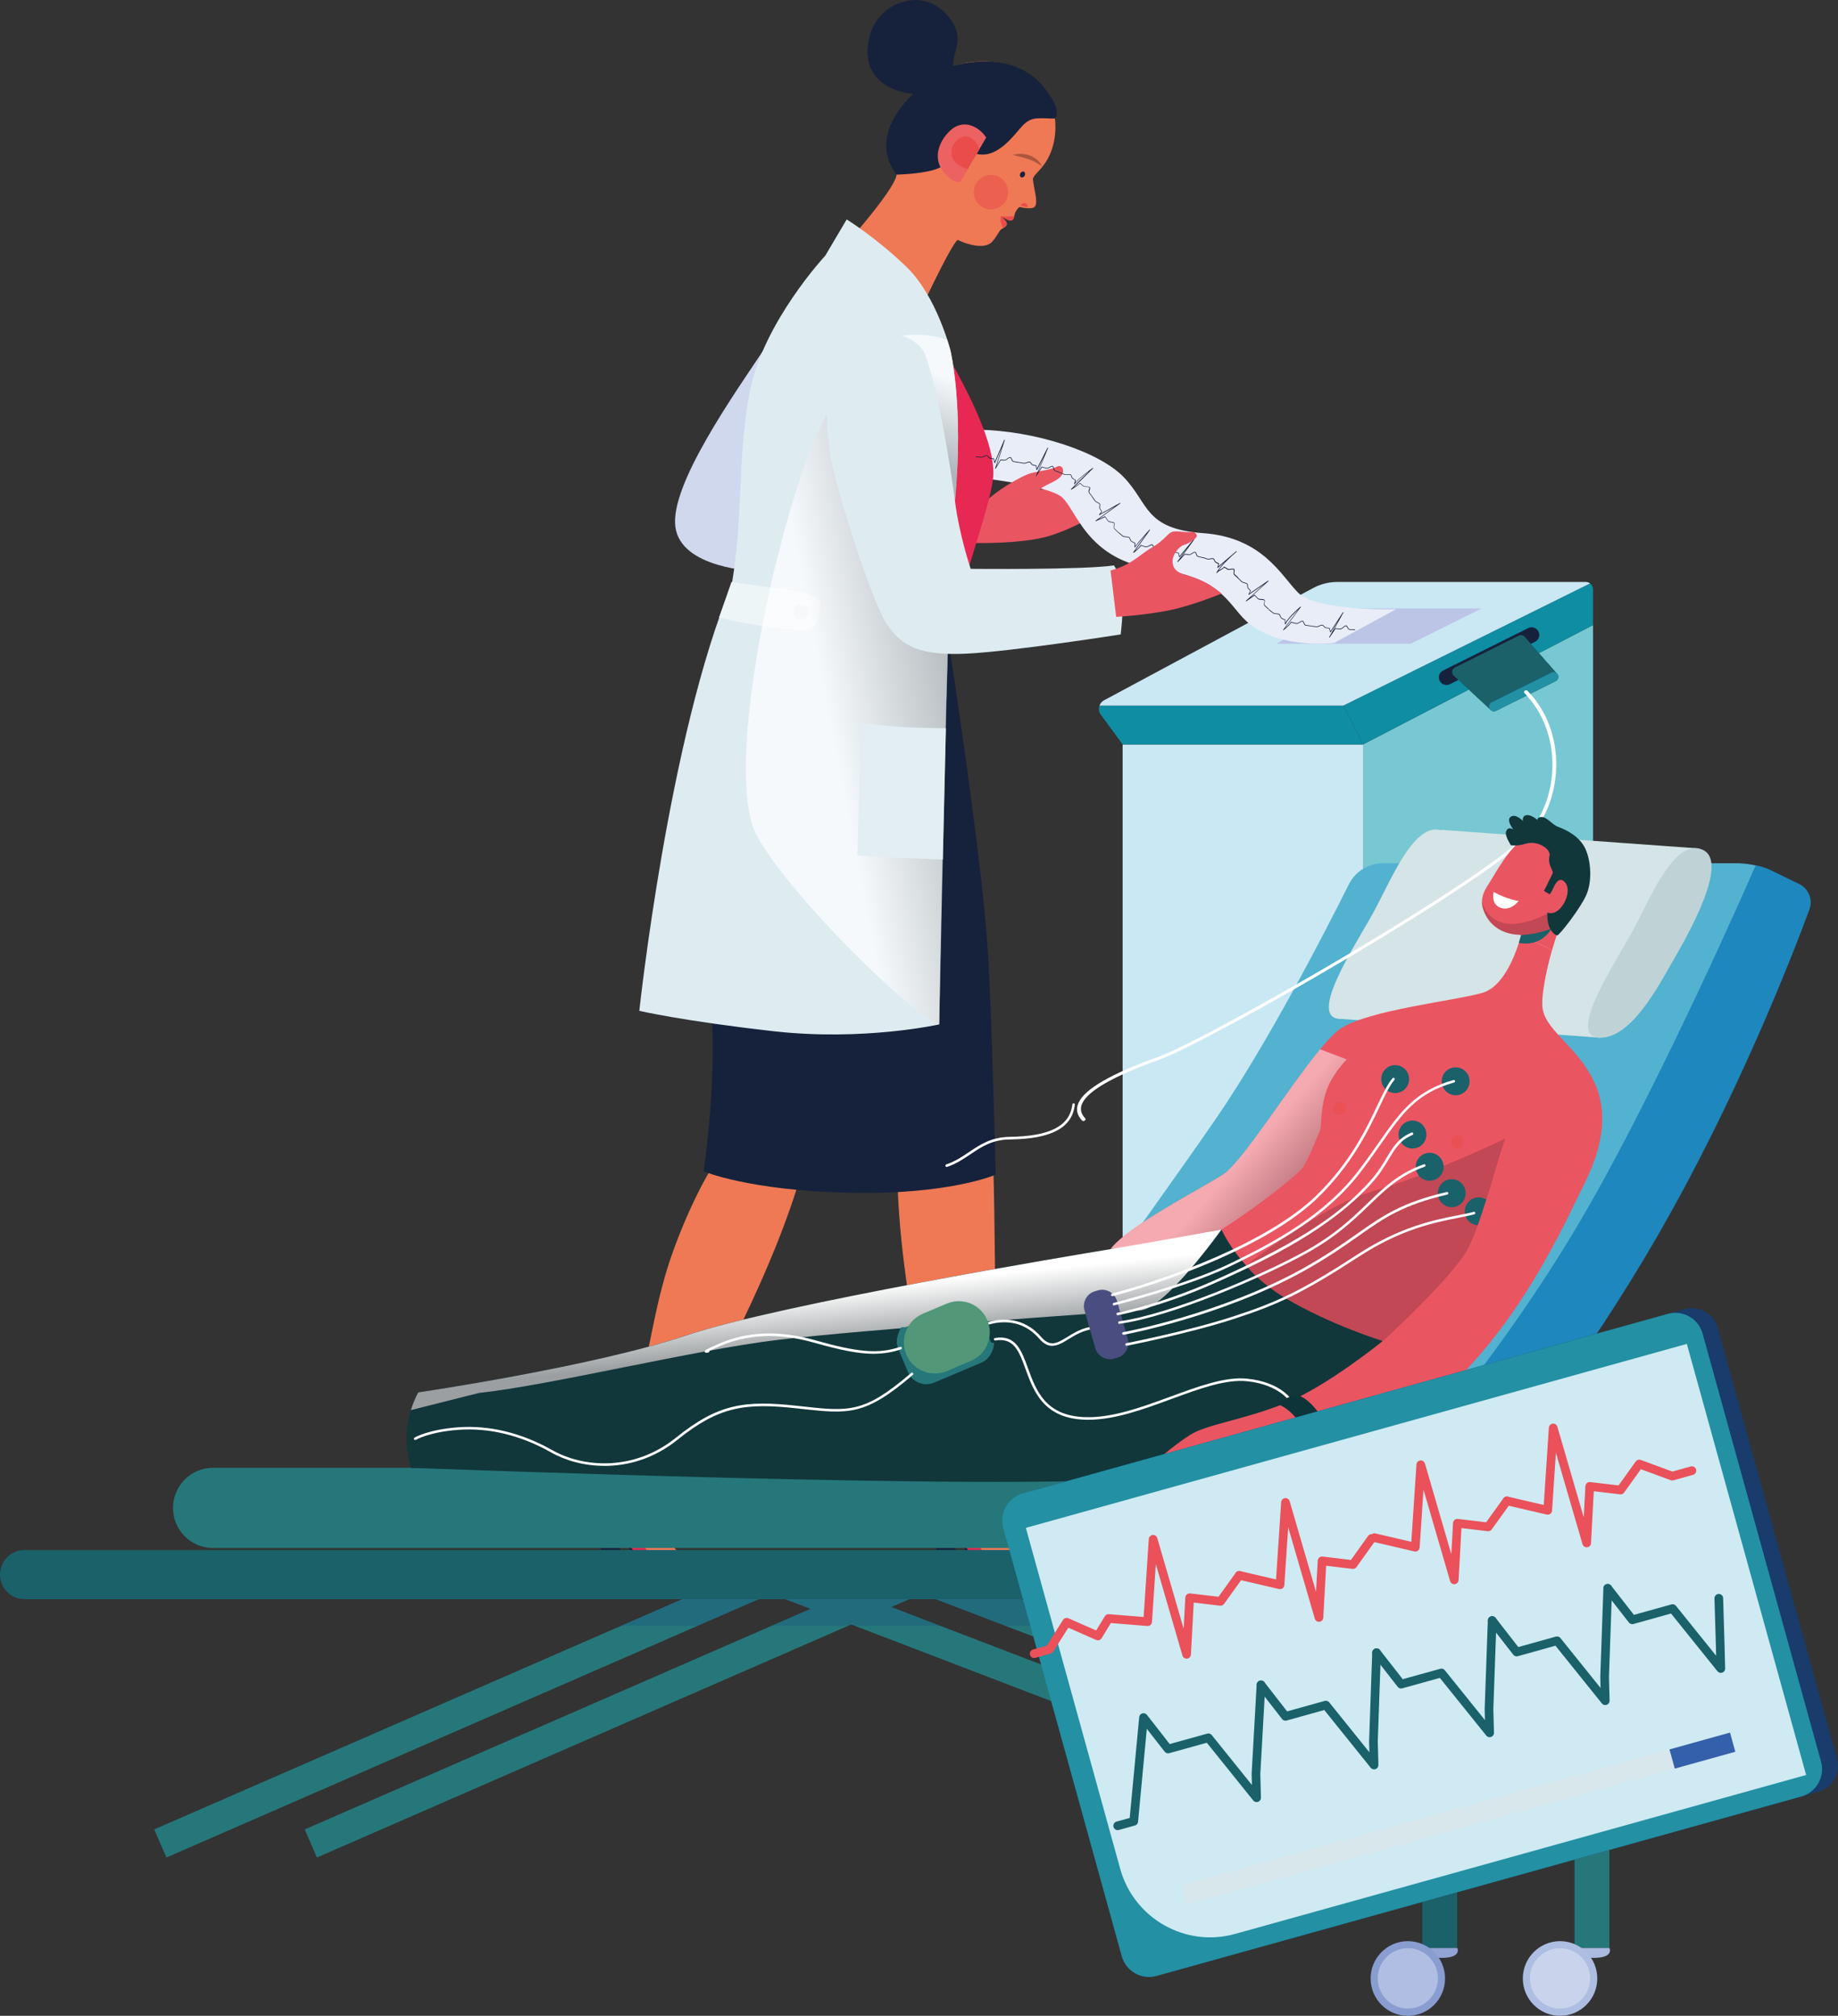 <?xml version="1.0" encoding="UTF-8"?> <svg xmlns="http://www.w3.org/2000/svg" width="424" height="465" viewBox="0 0 424 465" fill="none"><rect x="0" y="0" width="424" height="465" fill="#333333" stroke="none"/><g clip-path="url(#clip0_9856_687)"><path d="M314.431 366.962H367.484V144.19L314.431 171.723V366.962Z" fill="#77C8D2"></path><path d="M314.431 171.723H258.976V366.962H314.431V171.723Z" fill="#CAE8F3"></path><path d="M366.807 134.581L309.879 162.767L314.43 171.723L367.484 144.19V135.912C367.484 135.367 367.218 134.874 366.807 134.568V134.581Z" fill="#0E8DA3"></path><path d="M314.43 171.723L309.879 162.767H253.628C253.389 163.433 253.455 164.205 253.92 164.83L258.976 171.723H314.43Z" fill="#0E8DA3"></path><path d="M309.879 162.767L366.807 134.581C366.528 134.368 366.183 134.249 365.812 134.249H308.446C306.535 134.249 304.664 134.728 302.979 135.619L254.663 161.556C254.159 161.822 253.814 162.262 253.641 162.767H309.892H309.879Z" fill="#CAE8F3"></path><path d="M341.833 140.344L325.431 148.501H294.459L308.445 140.344H341.833Z" fill="#BDC5E6"></path><path d="M333.685 158.016C333.035 158.016 332.411 157.657 332.106 157.032C331.668 156.153 332.026 155.102 332.902 154.663L352.542 144.882C353.417 144.442 354.466 144.802 354.904 145.68C355.341 146.558 354.983 147.61 354.107 148.049L334.468 157.83C334.216 157.95 333.95 158.016 333.685 158.016Z" fill="#16223B"></path><path d="M336.153 156.193C335.715 156.193 335.304 155.954 335.105 155.541C334.813 154.956 335.052 154.25 335.636 153.971L350.352 146.638C350.936 146.345 351.639 146.585 351.918 147.171C352.21 147.756 351.971 148.461 351.387 148.741L336.671 156.073C336.498 156.153 336.326 156.193 336.153 156.193Z" fill="#1A616A"></path><path d="M336.551 156.566C336.127 156.566 335.702 156.326 335.503 155.914C335.211 155.328 335.45 154.636 336.034 154.343L350.697 147.037C351.281 146.745 351.971 146.984 352.263 147.57C352.555 148.155 352.316 148.847 351.732 149.14L337.069 156.446C336.896 156.526 336.724 156.566 336.551 156.566Z" fill="#1A616A"></path><path d="M336.963 156.938C336.538 156.938 336.127 156.699 335.915 156.286C335.623 155.714 335.862 155.009 336.445 154.716L351.069 147.437C351.639 147.144 352.343 147.383 352.635 147.969C352.927 148.541 352.688 149.247 352.104 149.539L337.48 156.819C337.308 156.899 337.135 156.938 336.963 156.938Z" fill="#1A616A"></path><path d="M337.361 157.324C336.936 157.324 336.525 157.085 336.312 156.672C336.02 156.1 336.259 155.395 336.83 155.115L351.414 147.849C351.984 147.57 352.687 147.796 352.966 148.368C353.258 148.94 353.019 149.646 352.449 149.925L337.865 157.191C337.692 157.271 337.52 157.311 337.347 157.311L337.361 157.324Z" fill="#1A616A"></path><path d="M337.772 157.697C337.348 157.697 336.936 157.457 336.737 157.045C336.459 156.473 336.684 155.767 337.255 155.488L351.785 148.248C352.356 147.969 353.059 148.195 353.338 148.767C353.617 149.34 353.391 150.045 352.82 150.324L338.29 157.564C338.131 157.644 337.945 157.684 337.772 157.684V157.697Z" fill="#1A616A"></path><path d="M338.17 158.07C337.746 158.07 337.334 157.83 337.135 157.431C336.857 156.859 337.082 156.167 337.653 155.874L352.143 148.661C352.714 148.382 353.404 148.608 353.696 149.18C353.975 149.752 353.749 150.444 353.179 150.737L338.688 157.95C338.529 158.03 338.343 158.07 338.17 158.07Z" fill="#1A616A"></path><path d="M338.569 158.456C338.144 158.456 337.733 158.216 337.534 157.817C337.255 157.245 337.481 156.553 338.051 156.273L352.489 149.074C353.059 148.794 353.749 149.02 354.028 149.593C354.307 150.165 354.081 150.857 353.511 151.136L339.073 158.336C338.914 158.416 338.728 158.456 338.555 158.456H338.569Z" fill="#1A616A"></path><path d="M338.98 158.828C338.555 158.828 338.157 158.589 337.945 158.189C337.666 157.617 337.892 156.925 338.462 156.646L352.86 149.473C353.431 149.193 354.121 149.42 354.399 149.992C354.678 150.564 354.453 151.256 353.882 151.536L339.484 158.708C339.325 158.788 339.152 158.828 338.98 158.828Z" fill="#1A616A"></path><path d="M339.378 159.201C338.954 159.201 338.555 158.961 338.356 158.562C338.078 157.99 338.303 157.311 338.874 157.018L353.232 149.872C353.803 149.593 354.479 149.819 354.771 150.391C355.05 150.963 354.824 151.642 354.254 151.935L339.896 159.081C339.737 159.161 339.564 159.201 339.391 159.201H339.378Z" fill="#1A616A"></path><path d="M339.776 159.573C339.351 159.573 338.953 159.334 338.754 158.935C338.476 158.362 338.701 157.684 339.272 157.404L353.577 150.271C354.147 149.992 354.824 150.218 355.103 150.79C355.382 151.363 355.156 152.041 354.585 152.321L340.28 159.454C340.121 159.534 339.949 159.573 339.776 159.573Z" fill="#1A616A"></path><path d="M340.187 159.959C339.763 159.959 339.365 159.733 339.165 159.321C338.887 158.762 339.112 158.07 339.683 157.79L353.948 150.684C354.506 150.404 355.196 150.631 355.474 151.203C355.753 151.762 355.527 152.454 354.957 152.733L340.692 159.84C340.532 159.919 340.36 159.959 340.187 159.959Z" fill="#1A616A"></path><path d="M340.586 160.332C340.174 160.332 339.763 160.106 339.564 159.706C339.285 159.148 339.511 158.456 340.081 158.176L354.307 151.096C354.864 150.817 355.554 151.043 355.833 151.615C356.111 152.174 355.886 152.866 355.315 153.146L341.09 160.225C340.931 160.305 340.758 160.345 340.586 160.345V160.332Z" fill="#1A616A"></path><path d="M340.997 160.705C340.586 160.705 340.188 160.478 339.989 160.079C339.71 159.52 339.935 158.841 340.493 158.562L354.665 151.496C355.222 151.216 355.899 151.442 356.178 152.001C356.457 152.56 356.231 153.239 355.674 153.518L341.501 160.585C341.342 160.665 341.17 160.705 340.997 160.705Z" fill="#1A616A"></path><path d="M341.395 161.091C340.984 161.091 340.586 160.864 340.387 160.465C340.108 159.906 340.333 159.227 340.891 158.948L355.023 151.908C355.581 151.629 356.257 151.855 356.536 152.414C356.815 152.973 356.589 153.651 356.032 153.931L341.899 160.971C341.74 161.051 341.568 161.091 341.395 161.091Z" fill="#1A616A"></path><path d="M341.793 161.463C341.382 161.463 340.984 161.237 340.784 160.838C340.506 160.279 340.731 159.6 341.289 159.334L355.368 152.321C355.925 152.041 356.602 152.267 356.868 152.826C357.146 153.385 356.921 154.064 356.363 154.33L342.284 161.343C342.125 161.423 341.952 161.463 341.78 161.463H341.793Z" fill="#1A616A"></path><path d="M342.205 161.836C341.793 161.836 341.395 161.61 341.196 161.21C340.917 160.651 341.143 159.986 341.7 159.707L355.74 152.707C356.297 152.427 356.961 152.653 357.239 153.212C357.518 153.771 357.292 154.437 356.735 154.716L342.696 161.716C342.536 161.796 342.364 161.836 342.205 161.836Z" fill="#1A616A"></path><path d="M342.602 162.208C342.191 162.208 341.793 161.982 341.607 161.583C341.329 161.024 341.554 160.359 342.111 160.079L356.111 153.106C356.669 152.826 357.332 153.053 357.611 153.612C357.889 154.17 357.664 154.836 357.106 155.115L343.107 162.089C342.947 162.168 342.775 162.208 342.616 162.208H342.602Z" fill="#1A616A"></path><path d="M343.014 162.594C342.603 162.594 342.218 162.368 342.019 161.969C341.74 161.423 341.966 160.744 342.523 160.478L356.47 153.532C357.014 153.252 357.691 153.478 357.956 154.037C358.235 154.583 358.009 155.262 357.452 155.528L343.505 162.475C343.346 162.554 343.173 162.594 343.014 162.594Z" fill="#1A616A"></path><path d="M343.412 162.967C343.001 162.967 342.616 162.741 342.417 162.355C342.138 161.809 342.364 161.144 342.921 160.864L356.828 153.931C357.372 153.665 358.035 153.878 358.314 154.437C358.593 154.982 358.367 155.648 357.81 155.927L343.903 162.86C343.744 162.94 343.571 162.98 343.412 162.98V162.967Z" fill="#1A616A"></path><path d="M343.81 163.339C343.399 163.339 343.014 163.113 342.815 162.727C342.549 162.182 342.762 161.516 343.319 161.237L357.186 154.33C357.73 154.064 358.394 154.277 358.672 154.836C358.938 155.381 358.725 156.047 358.168 156.326L344.301 163.233C344.142 163.313 343.969 163.353 343.81 163.353V163.339Z" fill="#1A616A"></path><path d="M344.221 163.725C343.81 163.725 343.425 163.499 343.239 163.113C342.974 162.568 343.186 161.902 343.73 161.636L357.544 154.756C358.088 154.49 358.752 154.703 359.017 155.248C359.283 155.794 359.07 156.459 358.526 156.726L344.712 163.606C344.553 163.685 344.394 163.725 344.221 163.725Z" fill="#1A616A"></path><path d="M344.62 164.098C344.222 164.098 343.824 163.872 343.638 163.486C343.372 162.94 343.585 162.275 344.129 162.009L357.903 155.155C358.447 154.889 359.111 155.102 359.376 155.648C359.641 156.193 359.429 156.859 358.885 157.125L345.111 163.978C344.952 164.058 344.792 164.098 344.62 164.098Z" fill="#1A616A"></path><path d="M356.349 315.928L350.845 317.959L367.556 363.508L373.06 361.477L356.349 315.928Z" fill="#1A616A"></path><path d="M401.255 199.137H319.022C315.691 199.137 312.639 201.027 311.153 204.008C305.818 214.681 292.522 240.578 280.393 258.211C264.788 280.9 222.656 338.802 222.656 338.802H322.91C322.91 338.802 352.94 325.894 377.914 275.431C400.857 229.04 404.692 203.489 405.157 199.656C404.055 199.43 402.357 199.151 401.242 199.151L401.255 199.137Z" fill="#52B2D0"></path><path d="M332.517 191.432L332.464 191.525C332.279 191.472 332.08 191.419 331.867 191.392C325.803 190.501 320.867 203.09 316.806 210.502C312.759 217.928 301.652 234.509 308.99 235.042C309.109 235.042 309.229 235.042 309.362 235.042L369.182 239.38L392.06 195.731L332.531 191.432H332.517Z" fill="#D5E4E6"></path><path d="M391.648 195.704C400.446 197.008 388.543 217.116 385.571 222.266C382.598 227.416 376.096 239.886 368.771 239.353C361.446 238.821 372.54 222.24 376.587 214.814C380.634 207.388 385.584 194.812 391.648 195.704Z" fill="#BFD3D7"></path><path d="M415.056 203.928L408.116 200.548C407.187 200.175 406.284 199.829 405.011 199.616C402.821 204.634 383.858 247.777 366.793 277.76C346.941 312.653 322.91 338.789 322.91 338.789L329.518 344.605C333.021 347.692 338.356 347.306 341.368 343.74C349.741 333.825 366.262 312.959 382.2 285.385C400.565 253.633 413.278 220.975 417.405 209.797C418.254 207.521 417.232 204.98 415.043 203.915L415.056 203.928Z" fill="#1E87BD"></path><path d="M227.539 115.565C233.006 113.901 236.908 113.116 241.977 112.73C247.046 112.344 255.432 117.228 255.432 117.228C255.432 117.228 248.214 121.819 241.871 123.682C235.528 125.545 224.606 125.253 224.606 125.253L227.526 115.565H227.539Z" fill="#EA5562"></path><path d="M225.695 99.129C238.368 99.329 253.389 104.013 259.241 110.082C265.093 116.15 263.925 122.019 277.58 122.99C291.235 123.962 295.614 132.865 299.422 136.684C303.841 141.116 322.048 140.53 322.048 140.53L307.809 148.288C307.809 148.288 296.171 149.859 288.501 144.11C283.379 140.277 282.941 133.251 266.752 131.294C250.563 129.338 248.32 117.308 244.804 114.567C241.287 111.825 224.713 110.068 224.713 110.068L225.682 99.116L225.695 99.129Z" fill="#E9EDF8"></path><path d="M160.646 362.37C159.385 362.916 156.904 363.861 155.391 363.581C153.307 363.182 150.454 362.277 147.203 356.608C144.098 351.205 142.333 348.783 138.087 347.479C141.245 339.92 144.974 329.86 146.712 323.485C150.229 310.577 150.999 300.01 155.683 287.501C160.646 274.22 165.237 267.739 165.237 267.739L185.328 269.11C178.029 294.967 163.658 318.854 160.367 327.012C157.448 334.251 151.781 345.989 153.347 352.629C154.25 356.462 158.921 361.026 160.659 362.384L160.646 362.37Z" fill="#EF7954"></path><path d="M227.539 115.565C229.689 113.409 234.413 110.481 237.054 109.403C238.619 108.764 242.269 108.472 243.835 107.647C245.069 106.994 245.984 108.818 244.418 110.188C242.853 111.559 239.734 112.145 239.057 114.008C238.381 115.871 239.256 118.599 234.864 118.998C230.472 119.384 227.552 115.578 227.552 115.578L227.539 115.565Z" fill="#EA5562"></path><path d="M177.645 78.529C169.059 91.305 154.502 111.905 155.802 121.566C157.103 131.215 174.261 131.734 174.261 131.734L177.645 78.529Z" fill="#D0D8EE"></path><path d="M220.387 141.528C223.12 131.002 228.946 114.939 229.145 109.563C229.41 102.523 224.208 91.824 217.958 80.871L182.435 133.384C194.643 138.015 207.448 140.304 220.4 141.528H220.387Z" fill="#E72853"></path><path d="M237.969 362.37C236.709 362.916 234.227 363.861 232.714 363.581C230.631 363.182 227.778 362.277 224.527 356.608C221.422 351.205 219.657 348.783 215.41 347.479C215.848 343.913 216.021 340.32 215.264 333.745C214.349 325.668 210.673 308.288 208.603 291.866C206.519 275.431 207.037 265.783 207.037 265.783L229.131 268.644C229.914 295.512 229.423 338.829 229.689 343.527C229.941 348.224 231.838 352.962 233.298 355.171C235.474 358.445 236.218 361.026 237.969 362.37Z" fill="#EF7954"></path><path d="M218.993 149.207C218.993 147.849 219.338 145.88 219.896 143.511C206.719 142.247 193.674 139.878 181.28 135.087L168.554 153.891C168.554 153.891 161.535 171.098 160.234 191.179C158.934 211.261 164.136 224.302 164.401 239.433C164.666 254.564 162.318 270.201 162.318 270.201C162.318 270.201 172.721 274.632 195.864 275.151C219.007 275.67 229.676 270.973 229.676 270.973C229.676 270.973 228.893 236.027 227.858 219.072C226.597 198.499 219.02 149.18 219.02 149.18L218.993 149.207Z" fill="#16223B"></path><path d="M211.536 22.943C208.258 28.771 207.528 37.262 206.772 40.589C206.016 43.916 196.859 54.442 194.922 56.585L211.35 73.632C211.35 73.632 219.392 56.225 220.931 55.347C220.931 55.347 226.027 57.876 228.508 56.092C229.317 55.507 230.087 54.016 230.671 53.204C231.082 52.632 232.131 52.446 232.25 51.754C232.37 51.075 231.454 50.503 231.135 50.077C231.64 50.184 232.675 51.062 233.378 50.809C234.095 50.556 233.816 49.691 234.307 48.826C234.798 47.961 235.169 47.735 235.209 47.748C235.209 47.748 238.115 48.493 238.752 47.629C239.522 46.59 238.5 43.663 238.275 41.321C238.487 40.03 240.889 38.992 242.441 35.026C243.994 31.06 243.994 25.165 241.035 21.093C238.089 17.021 232.529 13.215 223.731 14.372C216.167 15.37 212.664 20.907 211.536 22.916V22.943Z" fill="#EF7954"></path><path d="M235.488 47.442C235.594 47.016 236.005 46.764 236.43 46.857C236.855 46.963 237.107 47.376 237.014 47.801L235.488 47.442Z" fill="#E94C4B"></path><path d="M235.382 39.99C235.196 40.336 235.275 40.735 235.541 40.881C235.806 41.028 236.191 40.881 236.377 40.522C236.563 40.163 236.483 39.777 236.218 39.63C235.952 39.484 235.567 39.63 235.382 39.99Z" fill="#16223B"></path><path d="M240.318 38.34C239.788 37.967 239.297 37.634 238.766 37.368C238.248 37.102 237.704 36.876 237.16 36.69C236.603 36.503 236.032 36.343 235.448 36.197C234.864 36.051 234.267 35.918 233.644 35.745C234.254 35.545 234.904 35.478 235.541 35.492C236.178 35.505 236.828 35.625 237.452 35.838C238.062 36.051 238.66 36.37 239.164 36.783C239.668 37.209 240.093 37.727 240.318 38.34Z" fill="#AC563B"></path><path d="M233.378 50.822C233.803 50.676 233.882 50.303 233.975 49.851C233.192 49.931 231.878 50.024 230.936 49.864C230.936 49.864 230.551 50.703 231.096 51.953C231.215 52.22 231.334 52.419 231.441 52.606C231.812 52.379 232.184 52.153 232.25 51.767C232.369 51.089 231.454 50.516 231.135 50.09C231.64 50.197 232.661 51.075 233.378 50.822Z" fill="#E94C4B"></path><path d="M236.364 28.532C238.314 26.788 240.159 27.374 243.423 27.348C244.618 25.152 242.521 22.477 241.167 20.6C238.221 16.528 232.542 13.241 223.731 14.399C216.167 15.397 213.46 19.163 211.721 20.667C206.334 25.351 201.331 32.99 206.825 40.283C209.638 40.19 215.384 39.817 217.52 38.233C220.4 36.091 219.06 33.19 224.62 35.279C230.18 37.368 234.4 30.262 236.364 28.518V28.532Z" fill="#16223B"></path><path d="M227.499 31.699C225.522 28.811 221.992 27.547 219.272 30.049C216.552 32.551 215.251 36.343 217.428 39.338C219.604 42.345 221.515 42.039 221.515 42.039L227.513 31.699H227.499Z" fill="#EC6162"></path><path d="M223.24 39.032L225.973 34.307C225.814 33.868 225.071 32.152 223.425 31.593C221.541 30.941 219.564 33.096 219.471 35.026C219.378 36.916 220.838 38.326 223.24 39.032Z" fill="#E94C4B"></path><path d="M206.533 1.105C212.451 -1.61 217.029 1.105 219.564 4.817C222.098 8.544 220.267 11.777 219.935 13.813C219.617 15.85 220.877 17.753 220.877 17.753L213.513 23.129C213.513 23.129 213.46 21.838 210.341 21.599C207.223 21.346 202.99 19.802 201.119 16.249C199.261 12.696 200.402 8.49 201.198 6.614C201.994 4.738 203.932 2.289 206.519 1.105H206.533Z" fill="#16223B"></path><path d="M195.333 50.623C195.333 50.623 202.101 54.801 209.121 61.575C216.14 68.362 219.259 80.871 219.259 80.871C219.259 80.871 222.377 93.647 220.294 115.551C218.211 137.456 216.658 236.306 216.658 236.306C216.658 236.306 199.235 240.219 178.427 237.876C157.62 235.534 147.482 233.179 147.482 233.179C147.482 233.179 154.25 169.807 168.807 134.861C171.673 117.654 169.908 106.103 173.027 90.133C176.118 74.297 190.384 58.967 190.384 58.967L195.32 50.623H195.333Z" fill="#DEECF1"></path><path opacity="0.55" d="M232.542 44.767C232.303 46.95 230.339 48.52 228.163 48.281C225.987 48.041 224.421 46.072 224.66 43.889C224.899 41.706 226.863 40.136 229.039 40.376C231.215 40.615 232.781 42.585 232.542 44.767Z" fill="#E94C4B"></path><path d="M168.74 134.235C178.109 135.806 189.096 136.245 189.269 139.08C189.322 139.905 189.03 144.855 186.588 145.148C180.139 145.92 165.861 142.46 165.861 142.46L168.74 134.249V134.235Z" fill="#EEF5F7"></path><path d="M186.628 141.116C186.628 142.1 185.832 142.899 184.85 142.899C183.868 142.899 183.072 142.1 183.072 141.116C183.072 140.131 183.868 139.332 184.85 139.332C185.832 139.332 186.628 140.131 186.628 141.116Z" fill="#DEECF1"></path><path style="mix-blend-mode:multiply" opacity="0.7" d="M209.943 115.817C213.048 123.283 215.025 131.614 219.033 138.72C219.418 128.593 219.842 120.289 220.294 115.565C222.377 93.66 219.259 80.885 219.259 80.885C219.259 80.885 219.02 79.9 218.515 78.356C212.796 76.573 207.183 76.906 202.883 79.061C197.138 81.949 195.24 86.194 194.603 88.55C200.044 97.466 205.922 106.156 209.956 115.831L209.943 115.817Z" fill="url(#paint0_linear_9856_687)"></path><path style="mix-blend-mode:multiply" opacity="0.7" d="M209.16 119.291C205.392 109.124 199.354 100.088 193.687 90.905C182.872 103.055 165.462 176.248 174.658 192.896C182.302 206.723 210.341 234.19 216.658 236.319C217.029 219.804 218.356 157.404 218.9 142.313C214.309 135.393 212.026 127.009 209.173 119.291H209.16Z" fill="url(#paint1_linear_9856_687)"></path><path d="M213.407 81.79C216.286 89.175 219.259 107.474 220.294 115.565C221.329 123.656 223.93 131.215 223.93 131.215C223.93 131.215 249.939 131.481 256.959 130.429C256.959 130.429 258.644 132.519 258.909 137.083C259.175 141.648 258.524 146.345 258.524 146.345C258.524 146.345 233.683 150.258 223.027 150.777C212.372 151.296 207.94 149.207 204.436 143.737C200.92 138.254 192.48 111.785 191.432 104.359C190.397 96.921 189.866 86.234 195.068 80.366C199.526 75.335 211.058 75.801 213.407 81.803V81.79Z" fill="#DEECF1"></path><path d="M246.064 366.003C244.126 366.23 238.752 366.323 235.634 366.376C231.931 366.443 231.148 366.243 229.463 365.338C227.778 364.42 224.912 359.869 223.226 357.447C221.568 355.091 218.502 353.108 214.614 352.536C214.588 351.831 214.627 350.992 214.773 349.954C214.893 349.089 215.304 348.304 215.397 347.479C219.776 347.998 221.594 349.568 225.562 356.142C228.932 361.745 231.082 361.878 233.165 362.277C234.678 362.557 236.709 362.929 237.969 362.384C238.288 362.637 238.646 362.836 239.057 362.996C241.525 363.981 246.117 364.154 246.077 366.003H246.064Z" fill="#E72853"></path><path d="M246.064 366.003C246.064 366.11 246.064 366.203 246.037 366.31C245.891 367.095 236.178 367.028 231.613 366.762C229.384 366.629 227.473 364.753 226.212 362.916C224.607 360.574 222.828 356.715 220.36 355.477L220.652 366.829H217.016C217.016 366.829 217.016 361.093 216.233 358.099C215.636 355.783 214.707 354.905 214.614 352.536C218.502 353.108 221.581 355.091 223.226 357.447C224.912 359.855 227.778 364.42 229.463 365.338C231.149 366.256 231.931 366.443 235.634 366.376C238.752 366.323 244.127 366.23 246.064 366.003Z" fill="#16223B"></path><path d="M167.029 366.003C165.091 366.23 161.429 366.323 158.324 366.376C154.621 366.443 153.838 366.243 152.153 365.338C150.468 364.42 147.601 359.869 145.916 357.447C144.257 355.091 141.192 353.108 137.304 352.536C137.278 351.831 137.317 350.992 137.463 349.954C137.583 349.089 137.994 348.304 138.087 347.479C142.466 347.998 144.284 349.568 148.252 356.142C151.622 361.745 153.772 361.878 155.855 362.277C157.368 362.557 159.398 362.929 160.659 362.384C160.978 362.637 161.336 362.836 161.747 362.996C164.215 363.981 167.095 364.154 167.042 366.003H167.029Z" fill="#E72853"></path><path d="M167.028 366.003C167.028 366.11 167.028 366.203 167.002 366.31C166.856 367.095 158.867 367.028 154.289 366.762C152.06 366.629 150.149 364.753 148.888 362.916C147.283 360.574 145.505 356.715 143.036 355.477L143.328 366.829H139.692C139.692 366.829 139.692 361.093 138.909 358.099C138.312 355.783 137.383 354.905 137.291 352.536C141.179 353.108 144.257 355.091 145.903 357.447C147.588 359.855 150.454 364.42 152.14 365.338C153.825 366.256 154.608 366.443 158.31 366.376C161.428 366.323 165.091 366.23 167.015 366.003H167.028Z" fill="#16223B"></path><path d="M218.197 167.984C216.631 167.984 213.168 167.931 209.704 167.798C205.02 167.598 198.584 166.826 198.584 166.826L197.801 197.341C201.689 197.674 214.243 198.166 217.494 198.286C217.719 188.092 217.972 177.432 218.197 167.997V167.984Z" fill="#E3EEF3"></path><path d="M229.622 108.165H229.596C229.556 108.152 229.543 108.112 229.556 108.072L231.215 102.909L229.543 106.781C229.543 106.781 229.503 106.821 229.463 106.821C229.437 106.821 229.41 106.795 229.397 106.768L229.184 105.903L228.534 105.823C228.335 105.797 228.136 105.69 228.017 105.517C227.871 105.304 227.725 105.185 227.619 105.171C227.486 105.145 227.181 105.264 226.769 105.451C226.597 105.531 226.424 105.557 226.238 105.544L225.084 105.411V105.264L226.252 105.397C226.411 105.424 226.57 105.397 226.703 105.318C227.008 105.171 227.419 104.998 227.632 105.025C227.778 105.038 227.95 105.171 228.136 105.424C228.229 105.557 228.388 105.65 228.547 105.664L229.237 105.757C229.237 105.757 229.291 105.783 229.304 105.81L229.476 106.515L231.653 101.485C231.653 101.485 231.706 101.432 231.745 101.445C231.785 101.458 231.799 101.498 231.785 101.538L229.861 107.54L230.777 106.036C230.777 106.036 230.817 105.996 230.843 105.996L231.586 106.063C231.785 106.089 231.998 106.036 232.157 105.916C232.396 105.73 232.834 105.411 233.059 105.437C233.232 105.451 233.391 105.69 233.55 106.129C233.603 106.276 233.723 106.382 233.882 106.409C234.253 106.462 234.599 106.515 234.93 106.582H234.997L234.97 106.742H234.904C234.572 106.675 234.227 106.622 233.855 106.555C233.643 106.529 233.471 106.382 233.404 106.183C233.258 105.757 233.126 105.597 233.033 105.584C232.913 105.584 232.595 105.743 232.236 106.036C232.051 106.183 231.799 106.249 231.56 106.223L230.87 106.156L229.662 108.139C229.662 108.139 229.622 108.179 229.596 108.179L229.622 108.165Z" fill="#16223B"></path><path d="M239.057 109.896C239.057 109.896 239.031 109.896 239.017 109.896C238.978 109.882 238.964 109.842 238.978 109.802L240.942 105.078L239.243 108.405C239.243 108.405 239.203 108.445 239.163 108.445C239.137 108.445 239.11 108.418 239.097 108.378L238.978 107.5L238.354 107.367C238.155 107.327 237.982 107.207 237.863 107.034C237.73 106.821 237.598 106.688 237.491 106.662C237.372 106.635 237.054 106.715 236.642 106.875C236.47 106.941 236.284 106.968 236.111 106.928L234.983 106.728L235.01 106.582L236.138 106.782C236.284 106.808 236.443 106.782 236.589 106.728C236.908 106.609 237.319 106.462 237.518 106.502C237.664 106.529 237.823 106.675 237.982 106.941C238.075 107.088 238.208 107.181 238.367 107.207L239.044 107.354C239.044 107.354 239.097 107.38 239.097 107.42L239.19 108.112L241.645 103.295C241.645 103.295 241.711 103.242 241.738 103.255C241.778 103.268 241.791 103.308 241.778 103.348L239.402 109.057L240.278 107.686C240.278 107.686 240.331 107.647 240.358 107.66L241.313 107.913C241.512 107.966 241.711 107.939 241.884 107.833C242.149 107.673 242.614 107.42 242.839 107.487C243.051 107.54 243.158 107.926 243.211 108.245C243.237 108.392 243.343 108.512 243.489 108.565L244.524 108.937L244.471 109.07L243.436 108.698C243.237 108.631 243.091 108.458 243.065 108.259C242.998 107.899 242.892 107.647 242.799 107.62C242.68 107.593 242.348 107.713 241.963 107.953C241.751 108.072 241.512 108.112 241.273 108.046L240.371 107.806L239.071 109.842C239.071 109.842 239.031 109.882 239.004 109.882L239.057 109.896Z" fill="#16223B"></path><path d="M251.863 114.567L251.823 114.5C251.624 114.221 251.425 113.941 251.212 113.675C251.093 113.515 251.066 113.289 251.146 113.103C251.292 112.783 251.345 112.517 251.279 112.437C251.186 112.344 250.761 112.291 250.403 112.304C250.257 112.304 249.978 112.278 249.779 112.091C249.7 112.025 249.62 111.945 249.54 111.878C249.421 111.759 249.288 111.639 249.142 111.546C248.558 112.105 247.205 112.916 247.152 112.943C247.125 112.956 247.085 112.943 247.059 112.93C247.032 112.916 247.032 112.863 247.059 112.837L251.332 108.605C250.337 109.35 248.665 110.681 247.935 111.665C247.908 111.692 247.882 111.705 247.842 111.692C247.815 111.679 247.789 111.639 247.802 111.612C247.868 111.333 247.948 111.053 248.001 110.774L247.484 110.454C247.311 110.348 247.192 110.188 247.152 110.002C247.099 109.762 247.006 109.603 246.913 109.563C246.767 109.496 246.342 109.51 246.064 109.563C245.878 109.589 245.705 109.563 245.546 109.51C245.427 109.47 245.321 109.416 245.201 109.363C245.002 109.283 244.803 109.19 244.591 109.124L244.524 109.097L244.564 108.964L244.631 108.991C244.843 109.057 245.055 109.15 245.254 109.243C245.36 109.297 245.48 109.337 245.599 109.39C245.732 109.443 245.891 109.47 246.037 109.443C246.303 109.39 246.78 109.363 246.979 109.443C247.152 109.523 247.245 109.789 247.298 109.989C247.338 110.135 247.431 110.268 247.576 110.361L248.134 110.707C248.134 110.707 248.174 110.76 248.174 110.787C248.134 110.973 248.094 111.173 248.041 111.359C249.275 109.909 252.022 107.979 252.062 107.953C252.088 107.926 252.141 107.939 252.155 107.953C252.181 107.979 252.181 108.019 252.155 108.046L247.656 112.504C248.121 112.198 248.771 111.759 249.103 111.439C249.129 111.413 249.169 111.413 249.195 111.439C249.368 111.546 249.514 111.692 249.66 111.825C249.739 111.905 249.819 111.972 249.899 112.038C250.018 112.145 250.204 112.211 250.416 112.211C250.43 112.211 250.469 112.211 250.536 112.211C250.761 112.211 251.239 112.224 251.398 112.384C251.557 112.544 251.438 112.916 251.305 113.209C251.239 113.356 251.252 113.515 251.345 113.635C251.557 113.901 251.757 114.181 251.956 114.46L251.995 114.527L251.876 114.606L251.863 114.567Z" fill="#16223B"></path><path d="M257.927 122.871L257.874 122.817C257.781 122.724 257.688 122.644 257.595 122.551C257.41 122.378 257.224 122.192 257.051 122.006C256.905 121.833 256.852 121.606 256.919 121.407C257.091 120.888 257.038 120.741 257.012 120.701C256.905 120.568 256.322 120.488 256.096 120.462C255.857 120.435 255.632 120.302 255.486 120.076L255.419 119.983C255.247 119.743 255.074 119.504 254.915 119.264L252.818 120.222C252.818 120.222 252.739 120.222 252.725 120.196C252.712 120.169 252.725 120.116 252.739 120.103C254.212 119.011 255.751 117.893 257.304 116.776L253.641 118.812C253.641 118.812 253.575 118.812 253.548 118.798C253.522 118.772 253.522 118.732 253.548 118.705L254.079 117.987L253.721 117.428C253.615 117.255 253.575 117.028 253.628 116.829C253.694 116.576 253.694 116.39 253.641 116.31C253.575 116.203 253.296 116.03 252.898 115.844C252.739 115.764 252.593 115.644 252.487 115.498C252.288 115.205 252.102 114.913 251.889 114.633L251.85 114.58L251.969 114.487L252.009 114.54C252.221 114.819 252.407 115.112 252.606 115.418C252.686 115.551 252.805 115.644 252.951 115.711C253.203 115.831 253.641 116.057 253.76 116.243C253.84 116.363 253.84 116.589 253.76 116.882C253.721 117.042 253.747 117.215 253.827 117.361L254.198 117.96C254.198 117.96 254.212 118.013 254.198 118.04L253.84 118.532L258.339 116.03C258.339 116.03 258.418 116.03 258.431 116.057C258.458 116.097 258.431 116.137 258.418 116.15C256.706 117.374 255.008 118.599 253.376 119.796L254.875 119.104C254.875 119.104 254.942 119.104 254.968 119.131C255.127 119.384 255.313 119.65 255.499 119.903L255.565 119.996C255.698 120.182 255.884 120.289 256.083 120.316C256.6 120.382 256.959 120.462 257.078 120.608C257.184 120.741 257.171 121.007 257.012 121.46C256.959 121.606 257.012 121.793 257.118 121.912C257.29 122.099 257.476 122.285 257.662 122.445C257.755 122.538 257.848 122.618 257.941 122.711L257.994 122.764L257.887 122.871H257.927Z" fill="#16223B"></path><path d="M261.483 127.502C261.483 127.502 261.444 127.502 261.43 127.475C261.404 127.448 261.404 127.409 261.43 127.382L264.429 123.19C263.607 124.108 262.412 125.466 261.868 126.237C261.855 126.264 261.815 126.277 261.789 126.264C261.762 126.264 261.736 126.224 261.736 126.198C261.736 125.891 261.736 125.585 261.736 125.293C261.669 125.266 261.603 125.239 261.55 125.213C261.404 125.146 261.245 125.08 261.085 125C260.886 124.893 260.74 124.72 260.674 124.507C260.594 124.241 260.502 124.082 260.409 124.028C260.263 123.949 259.838 123.895 259.48 123.882C259.334 123.882 259.121 123.829 258.922 123.682L257.94 122.884L258.033 122.764L259.015 123.563C259.175 123.682 259.36 123.722 259.493 123.736C259.612 123.736 260.249 123.789 260.488 123.909C260.621 123.988 260.727 124.161 260.82 124.481C260.873 124.654 260.993 124.8 261.152 124.88C261.298 124.96 261.457 125.026 261.603 125.093C261.683 125.133 261.762 125.16 261.842 125.199C261.868 125.199 261.882 125.239 261.882 125.266C261.882 125.506 261.882 125.758 261.882 125.998C262.85 124.694 265.159 122.205 265.173 122.179C265.199 122.152 265.239 122.152 265.279 122.179C265.305 122.205 265.318 122.245 265.279 122.272L261.829 127.089C262.253 126.756 262.89 126.198 263.116 125.758C263.129 125.732 263.169 125.718 263.209 125.718C263.328 125.758 263.434 125.798 263.554 125.838C263.779 125.918 264.005 125.998 264.217 126.038C264.429 126.091 264.642 126.064 264.828 125.958C265.292 125.679 265.624 125.545 265.783 125.572C265.955 125.599 266.101 125.825 266.234 126.291C266.274 126.437 266.407 126.557 266.566 126.597C266.818 126.65 267.057 126.703 267.296 126.743C267.415 126.77 267.521 126.783 267.641 126.81H267.707L267.681 126.969H267.614C267.495 126.929 267.389 126.916 267.269 126.89C267.03 126.85 266.778 126.796 266.526 126.743C266.314 126.703 266.141 126.544 266.088 126.344C265.929 125.812 265.809 125.732 265.756 125.732C265.637 125.718 265.318 125.852 264.894 126.091C264.682 126.211 264.429 126.251 264.177 126.184C263.952 126.131 263.726 126.051 263.501 125.971C263.408 125.945 263.315 125.905 263.222 125.878C262.81 126.583 261.59 127.462 261.537 127.502C261.537 127.502 261.51 127.515 261.497 127.515L261.483 127.502Z" fill="#16223B"></path><path d="M271.674 129.618C271.674 129.618 271.635 129.618 271.621 129.604C271.595 129.578 271.582 129.538 271.621 129.511L273.997 126.264L272.139 128.5C272.139 128.5 272.086 128.526 272.059 128.526C272.033 128.526 272.006 128.5 272.006 128.473L271.807 127.608L271.157 127.515C270.945 127.488 270.759 127.369 270.639 127.196C270.493 126.983 270.347 126.863 270.241 126.85C270.055 126.823 269.565 127.023 269.379 127.102C269.206 127.169 269.02 127.196 268.835 127.169C268.437 127.102 268.078 127.049 267.747 126.983H267.68L267.707 126.823H267.773C268.105 126.903 268.463 126.956 268.861 127.023C269.02 127.049 269.18 127.023 269.326 126.969C269.684 126.823 270.069 126.677 270.268 126.703C270.414 126.73 270.586 126.863 270.759 127.116C270.852 127.249 271.011 127.342 271.17 127.369L271.86 127.475C271.86 127.475 271.913 127.502 271.927 127.528L272.099 128.3L275.363 124.374C275.363 124.374 275.43 124.334 275.47 124.374C275.496 124.401 275.509 124.441 275.483 124.481L272.404 128.699L273.254 127.794C273.254 127.794 273.293 127.768 273.32 127.768C273.466 127.794 273.599 127.794 273.731 127.808C273.877 127.808 274.023 127.808 274.209 127.861C274.408 127.901 274.607 127.861 274.766 127.728C275.018 127.542 275.47 127.249 275.682 127.289C275.894 127.329 276.04 127.701 276.12 128.007C276.16 128.154 276.279 128.274 276.425 128.3L277.487 128.58L277.447 128.726L276.385 128.447C276.186 128.407 276.027 128.247 275.974 128.047C275.881 127.688 275.762 127.448 275.655 127.435C275.536 127.409 275.217 127.582 274.846 127.848C274.647 127.994 274.408 128.047 274.169 128.007C274.01 127.981 273.864 127.967 273.718 127.967C273.599 127.967 273.479 127.967 273.333 127.941L271.714 129.644C271.714 129.644 271.674 129.671 271.661 129.671L271.674 129.618Z" fill="#16223B"></path><path d="M285.542 133.397L285.489 133.344C285.263 133.118 285.011 132.891 284.732 132.652C284.586 132.519 284.52 132.306 284.56 132.106C284.64 131.76 284.653 131.481 284.56 131.414C284.52 131.374 284.361 131.308 283.658 131.441C283.419 131.481 283.193 131.441 283.007 131.294C282.848 131.161 282.729 131.108 282.596 131.028C282.543 131.002 282.477 130.962 282.397 130.922C282.145 131.201 281.853 131.374 281.574 131.534C281.256 131.72 280.964 131.88 280.725 132.186C280.698 132.213 280.659 132.226 280.632 132.199C280.605 132.173 280.592 132.133 280.606 132.106C281.03 131.308 281.826 130.376 282.636 129.538L280.964 130.975C280.964 130.975 280.897 131.002 280.871 130.975C280.844 130.962 280.831 130.922 280.844 130.895C280.844 130.895 280.99 130.416 281.043 130.11L280.499 129.831C280.327 129.737 280.194 129.591 280.128 129.391C280.048 129.165 279.942 129.005 279.849 128.966C279.703 128.912 279.292 128.966 279 129.032C278.827 129.072 278.642 129.072 278.482 129.019C278.363 128.979 278.243 128.939 278.137 128.899C277.938 128.832 277.726 128.753 277.514 128.699H277.447L277.487 128.54H277.553C277.779 128.606 277.991 128.686 278.19 128.753C278.31 128.793 278.416 128.832 278.535 128.872C278.681 128.926 278.827 128.926 278.973 128.872C279.225 128.806 279.703 128.739 279.915 128.806C280.088 128.872 280.207 129.125 280.274 129.312C280.327 129.458 280.433 129.591 280.579 129.658L281.176 129.95C281.176 129.95 281.216 129.99 281.216 130.03C281.189 130.216 281.123 130.469 281.07 130.656L284.825 127.448C285.038 127.262 285.17 127.156 285.17 127.156C285.197 127.129 285.25 127.129 285.277 127.156C285.303 127.182 285.303 127.236 285.277 127.262L284.931 127.555C284.122 128.26 282.078 130.11 281.057 131.654C281.216 131.534 281.375 131.441 281.534 131.361C281.826 131.201 282.118 131.028 282.357 130.735C282.384 130.709 282.423 130.696 282.45 130.722C282.543 130.775 282.623 130.815 282.689 130.855C282.835 130.935 282.954 131.002 283.127 131.135C283.273 131.241 283.472 131.294 283.671 131.254C284.427 131.121 284.613 131.188 284.693 131.254C284.878 131.401 284.799 131.84 284.732 132.093C284.693 132.239 284.732 132.399 284.852 132.492C285.144 132.732 285.396 132.958 285.622 133.197L285.675 133.251L285.568 133.357L285.542 133.397Z" fill="#16223B"></path><path d="M292.615 140.596L291.739 139.785C291.579 139.638 291.526 139.412 291.579 139.199C291.739 138.667 291.672 138.534 291.633 138.494C291.54 138.414 291.195 138.361 290.717 138.361C290.478 138.361 290.239 138.254 290.067 138.068L289.416 137.376L287.519 138.693C287.519 138.693 287.439 138.707 287.426 138.68C287.399 138.654 287.399 138.6 287.426 138.574L291.739 134.688L288.116 137.176C288.116 137.176 288.05 137.19 288.023 137.176C287.997 137.15 287.997 137.123 288.01 137.083L288.395 136.285L287.944 135.819C287.798 135.673 287.731 135.473 287.731 135.26C287.731 135.007 287.705 134.821 287.638 134.741C287.545 134.648 287.24 134.541 286.802 134.435C286.63 134.395 286.457 134.302 286.338 134.169L285.515 133.37L285.621 133.264L286.444 134.062C286.55 134.169 286.696 134.249 286.842 134.289C287.174 134.368 287.599 134.488 287.744 134.635C287.851 134.741 287.89 134.954 287.877 135.26C287.877 135.433 287.93 135.593 288.05 135.713L288.527 136.218C288.527 136.218 288.554 136.271 288.527 136.298L288.235 136.897L292.548 133.929C292.548 133.929 292.628 133.916 292.641 133.943C292.668 133.969 292.668 134.022 292.641 134.036L288.355 137.895L289.35 137.203C289.35 137.203 289.416 137.19 289.443 137.203L290.133 137.935C290.279 138.081 290.478 138.174 290.677 138.174C291.221 138.174 291.566 138.241 291.686 138.347C291.818 138.467 291.805 138.733 291.686 139.199C291.646 139.359 291.686 139.519 291.805 139.638L292.681 140.45L292.575 140.557L292.615 140.596Z" fill="#16223B"></path><path d="M296.052 145.414C296.052 145.414 296.012 145.414 295.998 145.387C295.972 145.361 295.972 145.321 295.998 145.294L299.568 140.53C298.732 141.289 297.126 142.819 296.543 143.99C296.529 144.017 296.489 144.03 296.463 144.03C296.436 144.03 296.41 143.99 296.41 143.963C296.41 143.657 296.397 143.351 296.397 143.058C296.144 142.952 295.932 142.859 295.733 142.752C295.534 142.646 295.388 142.473 295.322 142.273C295.269 142.114 295.176 141.861 295.056 141.781C294.95 141.714 294.632 141.674 294.38 141.648C294.287 141.648 294.194 141.635 294.114 141.621C293.928 141.608 293.743 141.528 293.583 141.408C293.358 141.249 293.145 141.076 292.946 140.903C292.854 140.823 292.761 140.743 292.681 140.676L292.628 140.623L292.721 140.503L292.774 140.557C292.867 140.636 292.96 140.716 293.053 140.783C293.252 140.956 293.451 141.129 293.676 141.289C293.822 141.395 293.981 141.462 294.141 141.475C294.22 141.475 294.3 141.488 294.393 141.501C294.685 141.528 294.99 141.555 295.136 141.648C295.295 141.754 295.388 142.007 295.454 142.22C295.507 142.393 295.627 142.526 295.799 142.619C295.998 142.726 296.224 142.832 296.489 142.939C296.516 142.939 296.543 142.979 296.529 143.005C296.529 143.231 296.529 143.458 296.529 143.684C297.458 142.074 299.873 140.038 299.979 139.958C300.006 139.931 300.046 139.931 300.072 139.958C300.099 139.984 300.099 140.024 300.072 140.051L296.423 144.922C296.888 144.536 297.564 143.923 297.777 143.484C297.79 143.444 297.83 143.431 297.87 143.444C298.175 143.551 298.48 143.631 298.785 143.697L298.905 143.724C299.117 143.777 299.343 143.75 299.515 143.644C299.887 143.391 300.258 143.165 300.457 143.192C300.63 143.218 300.776 143.431 300.961 143.897C301.015 144.043 301.147 144.15 301.306 144.176L302.448 144.336V144.482L301.28 144.323C301.068 144.296 300.895 144.15 300.815 143.95C300.63 143.444 300.497 143.351 300.431 143.338C300.431 143.338 300.431 143.338 300.417 143.338C300.232 143.338 299.754 143.657 299.595 143.764C299.396 143.897 299.13 143.937 298.865 143.87L298.745 143.844C298.453 143.777 298.161 143.711 297.87 143.604C297.471 144.323 296.118 145.347 296.052 145.387C296.052 145.387 296.025 145.401 296.012 145.401L296.052 145.414Z" fill="#16223B"></path><path d="M306.681 147.077C306.681 147.077 306.654 147.077 306.641 147.077C306.601 147.051 306.601 147.011 306.615 146.984L308.791 143.058L306.973 145.84C306.973 145.84 306.933 145.88 306.906 145.866C306.88 145.866 306.853 145.84 306.853 145.813L306.615 144.961L305.951 144.895C305.739 144.882 305.553 144.762 305.42 144.602C305.261 144.403 305.115 144.283 305.009 144.269C304.876 144.256 304.571 144.363 304.16 144.549C303.987 144.629 303.801 144.655 303.616 144.642L302.448 144.496V144.349L303.629 144.496C303.788 144.509 303.947 144.496 304.093 144.416C304.544 144.203 304.863 144.11 305.022 144.123C305.168 144.136 305.341 144.269 305.526 144.522C305.633 144.655 305.792 144.749 305.951 144.762L306.654 144.828C306.654 144.828 306.707 144.855 306.721 144.882L306.933 145.627L309.786 141.249C309.786 141.249 309.852 141.209 309.879 141.222C309.919 141.249 309.919 141.288 309.905 141.315L307.49 145.68L307.981 144.961C307.981 144.961 308.021 144.922 308.048 144.935L309.069 145.015C309.282 145.028 309.481 144.961 309.627 144.828C310.184 144.336 310.383 144.269 310.489 144.269C310.662 144.269 310.848 144.469 311.047 144.908C311.113 145.055 311.259 145.148 311.418 145.148L312.599 145.174V145.321L311.418 145.294C311.206 145.294 311.007 145.161 310.914 144.975C310.675 144.482 310.529 144.416 310.489 144.416C310.489 144.416 310.25 144.469 309.72 144.935C309.547 145.095 309.295 145.188 309.043 145.161L308.074 145.081L306.734 147.037C306.734 147.037 306.694 147.064 306.668 147.064L306.681 147.077Z" fill="#16223B"></path><path d="M256.189 131.601C261.125 130.296 262.824 127.954 265.81 126.251C268.795 124.561 269.446 122.724 270.746 122.604C272.047 122.471 273.612 122.871 274.515 122.738C275.43 122.604 276.014 122.937 276.081 123.589C276.147 124.241 274.064 125.479 273.028 125.745C271.993 126.011 270.494 127.968 270.494 129.391C270.494 130.815 271.131 131.774 272.644 132.319C273.36 132.585 274.077 132.772 274.077 132.772C274.077 132.772 276.996 133.65 278.987 134.888C280.261 135.686 281.813 136.91 281.813 136.91C281.813 136.91 275.51 139.545 269.976 140.73C264.456 141.901 257.489 142.3 257.489 142.3L256.189 131.614V131.601Z" fill="#EA5562"></path><path d="M318.186 338.59H49.139C44.045 338.59 39.916 342.73 39.916 347.838C39.916 352.946 44.045 357.087 49.139 357.087H318.186C323.279 357.087 327.409 352.946 327.409 347.838C327.409 342.73 323.279 338.59 318.186 338.59Z" fill="#26777A"></path><path d="M281.76 283.628C281.76 283.628 264.536 286.756 256.215 288.126C247.895 289.497 180.285 300.716 158.429 308.008C136.587 315.314 96.472 321.183 96.472 321.183C93.526 326.852 93.009 332.654 94.853 338.589C94.853 338.589 235.408 344.006 262.452 340.865C289.496 337.738 300.125 340.453 312.772 334.863C332.278 326.253 338.13 305.919 338.13 305.919L281.76 283.615V283.628Z" fill="#11373B"></path><path d="M350.896 215.706C350.896 215.706 348.162 227.177 342.058 229C335.941 230.823 315.704 232.966 309.268 237.264C302.833 241.563 287.625 267.38 282.158 270.906C276.691 274.433 260.117 282.843 256.215 288.113C256.215 288.113 263.819 287.528 271.038 285.957C278.257 284.387 281.76 283.615 281.76 283.615C281.76 283.615 285.98 293.13 296.516 299.398C307.052 305.653 319.009 309.312 319.009 309.312C319.009 309.312 306.137 319.812 296.383 323.725C286.63 327.637 278.336 328.516 274.435 331.057C272.391 332.388 270.441 333.865 268.57 335.436C267.919 335.981 264.682 338.363 265.385 339.481C265.637 339.88 266.247 339.787 266.685 339.601C267.415 339.282 268.092 338.842 268.689 338.31C268.397 338.616 268.211 339.029 268.185 339.441C268.185 339.548 268.185 339.667 268.251 339.747C268.344 339.854 268.503 339.867 268.649 339.867C269.963 339.84 271.263 339.388 272.325 338.616C271.94 338.909 271.661 339.348 271.569 339.827C272.405 339.987 273.254 339.8 274.05 339.534C274.833 339.268 275.722 338.696 276.558 338.629C278.27 338.496 280.114 338.589 281.853 338.589C288.873 338.589 321.052 334.291 338.515 315.7C353.099 300.17 361.525 281.02 365.427 273.195C369.328 265.37 371.319 257.226 367.762 249.587C364.126 241.762 356.974 237.983 355.925 233.032C355.328 230.224 356.708 223.877 358.022 219.166" fill="#EA5562"></path><path style="mix-blend-mode:multiply" opacity="0.5" d="M300.165 269.815C301.598 268.245 303.934 261.99 304.452 260.952C304.969 259.914 304.452 256.773 305.752 252.342C307.052 247.91 310.688 244.384 310.688 244.384L304.531 242.042C297.166 250.958 286.524 268.098 282.145 270.92C276.678 274.446 260.104 282.857 256.202 288.126C256.202 288.126 263.806 287.541 271.025 285.971C278.243 284.4 281.747 283.628 281.747 283.628C290.266 278.279 298.719 271.372 300.152 269.802L300.165 269.815Z" fill="url(#paint2_linear_9856_687)"></path><path opacity="0.57" d="M309.069 257.159C309.897 257.159 310.569 256.486 310.569 255.655C310.569 254.825 309.897 254.152 309.069 254.152C308.241 254.152 307.57 254.825 307.57 255.655C307.57 256.486 308.241 257.159 309.069 257.159Z" fill="#E94C4B"></path><path opacity="0.57" d="M336.18 264.918C337.008 264.918 337.679 264.244 337.679 263.414C337.679 262.583 337.008 261.91 336.18 261.91C335.352 261.91 334.68 262.583 334.68 263.414C334.68 264.244 335.352 264.918 336.18 264.918Z" fill="#E94C4B"></path><path d="M344.619 164.098C344.221 164.098 343.823 163.872 343.637 163.486C343.372 162.94 343.584 162.275 344.128 162.009L357.903 155.155C358.447 154.889 359.11 155.102 359.375 155.648C359.641 156.193 359.429 156.859 358.885 157.125L345.11 163.978C344.951 164.058 344.792 164.098 344.619 164.098Z" fill="#2390A3"></path><path style="mix-blend-mode:multiply" d="M158.429 308.022C136.587 315.328 96.472 321.196 96.472 321.196C95.769 322.554 95.211 323.911 94.773 325.282L110.445 321.329C127.218 319.506 159.982 311.415 179.489 309.073C198.995 306.731 257.25 302.552 262.969 302.286C268.689 302.02 281.76 283.642 281.76 283.642C281.76 283.642 264.535 286.769 256.215 288.14C247.895 289.51 180.285 300.729 158.429 308.022Z" fill="url(#paint3_linear_9856_687)"></path><path d="M251.014 327.504C250.655 327.504 250.31 327.504 249.952 327.478C240.65 327.038 238.394 320.81 236.576 315.807C235.09 311.721 233.922 308.501 229.609 309.219C229.45 309.246 229.304 309.139 229.278 308.98C229.251 308.82 229.357 308.674 229.516 308.647C234.307 307.849 235.621 311.442 237.133 315.607C238.991 320.704 241.088 326.466 249.992 326.892C256.335 327.198 263.315 324.63 270.056 322.154C276.558 319.772 282.689 317.51 287.718 318.029C295.667 318.841 298.122 323.086 298.215 323.259C298.294 323.405 298.241 323.578 298.108 323.658C297.963 323.738 297.79 323.685 297.71 323.552C297.684 323.512 295.282 319.4 287.665 318.615C282.768 318.109 276.691 320.345 270.268 322.7C263.846 325.069 257.197 327.504 251.04 327.504H251.014Z" fill="white"></path><path d="M242.747 310.457C241.765 310.457 240.769 310.004 239.695 308.753C235.74 304.176 230.711 304.788 228.07 305.546C227.911 305.586 227.752 305.506 227.712 305.347C227.672 305.187 227.752 305.027 227.911 304.987C232.701 303.59 237.054 304.788 240.146 308.368C242.269 310.829 243.861 309.858 246.263 308.381C247.869 307.396 249.687 306.278 252.089 306.012C252.248 306.012 252.394 306.105 252.407 306.278C252.42 306.438 252.314 306.584 252.142 306.598C249.873 306.85 248.108 307.928 246.555 308.873C245.228 309.685 243.994 310.444 242.747 310.444V310.457Z" fill="white"></path><path d="M218.383 269.176C218.264 269.176 218.144 269.096 218.104 268.977C218.051 268.817 218.131 268.657 218.29 268.604C220.334 267.925 221.966 266.821 223.545 265.756C226.066 264.053 228.68 262.296 232.967 262.243C242.216 262.123 246.794 259.741 247.378 254.751C247.391 254.591 247.537 254.471 247.696 254.498C247.855 254.511 247.975 254.657 247.948 254.817C247.325 260.167 242.574 262.722 232.967 262.842C228.853 262.895 226.424 264.532 223.863 266.262C222.244 267.353 220.586 268.471 218.463 269.176C218.436 269.176 218.396 269.189 218.37 269.189L218.383 269.176Z" fill="white"></path><path d="M226.464 314.303L215.477 318.947C213.141 319.932 210.447 318.841 209.452 316.485L207.143 310.989C206.453 309.339 207.236 307.503 207.661 306.584C208.032 305.746 208.244 306.425 209.16 306.052L220.917 301.088C222.828 300.276 225.044 301.181 225.854 303.098L228.481 309.352C228.879 310.311 229.423 309.206 229.291 310.151C228.946 312.639 227.433 313.89 226.464 314.29V314.303Z" fill="#26777A"></path><path d="M139.427 338.137C134.809 338.137 130.483 336.939 127.086 335.01C120.146 331.084 112.741 329.287 105.668 329.833C98.941 330.339 95.942 332.122 95.915 332.135C95.782 332.215 95.597 332.175 95.517 332.042C95.437 331.909 95.477 331.723 95.61 331.643C95.729 331.563 98.742 329.78 105.629 329.247C112.821 328.702 120.332 330.525 127.378 334.504C134.69 338.643 146.354 339.361 155.922 331.656C165.622 323.845 171.699 322.94 183.961 324.297L184.797 324.39C195.97 325.628 199.354 326 210.195 316.712C210.315 316.605 210.501 316.618 210.607 316.738C210.713 316.858 210.7 317.044 210.58 317.151C199.54 326.613 195.811 326.2 184.731 324.976L183.895 324.883C171.806 323.552 165.821 324.443 156.28 332.122C150.945 336.42 144.974 338.15 139.427 338.15V338.137Z" fill="white"></path><path d="M201.583 312.293C198.146 312.293 194.006 311.482 187.862 309.738C179.714 307.436 172.588 307.689 166.086 310.51C164.812 311.056 164.082 311.402 163.658 311.615C163.684 311.761 163.604 311.921 163.459 311.961C163.113 312.067 162.715 312.187 162.596 311.854C162.49 311.548 162.45 311.455 165.86 309.965C172.495 307.09 179.754 306.824 188.034 309.166C198.066 312.001 202.658 312.36 207.661 310.696C207.82 310.643 207.979 310.723 208.032 310.883C208.085 311.042 208.006 311.202 207.846 311.255C205.816 311.934 203.852 312.28 201.596 312.28L201.583 312.293Z" fill="white"></path><path d="M250.058 258.57C249.886 258.623 249.7 258.57 249.594 258.463C248.439 257.212 248.16 255.868 248.771 254.458C250.191 251.211 256.268 247.697 267.375 243.718C278.708 239.66 344.593 201.826 353.072 191.499C359.561 183.607 360.53 169.009 351.639 159.84C351.493 159.693 351.546 159.467 351.759 159.334C351.958 159.201 352.236 159.214 352.382 159.36C361.485 168.742 360.464 183.727 353.802 191.818C345.19 202.291 279.106 240.245 267.641 244.357C256.972 248.176 250.907 251.623 249.62 254.604C249.103 255.802 249.342 256.906 250.35 257.998C250.483 258.144 250.43 258.37 250.217 258.503C250.164 258.53 250.111 258.557 250.058 258.57Z" fill="white"></path><path d="M218.402 300.72L212.887 303.051C209.246 304.589 207.539 308.796 209.073 312.446C210.607 316.097 214.801 317.809 218.441 316.271L223.957 313.94C227.597 312.402 229.304 308.195 227.77 304.545C226.236 300.894 222.042 299.182 218.402 300.72Z" fill="#519778"></path><path d="M38.39 428.483L35.577 422.003L177.724 360.015L333.141 419.607L330.633 426.195L177.896 367.64L38.39 428.483Z" fill="#26777A"></path><path d="M294.831 323.924C298.082 325.228 300.165 328.356 301.067 330.964C301.983 333.572 301.718 335.529 301.718 335.529C301.718 335.529 303.018 336.314 304.584 335.795C306.15 335.276 306.919 334.105 306.919 334.105C306.919 334.105 307.835 331.23 304.836 326.799C301.837 322.367 299.634 321.968 299.634 321.968C299.634 321.968 298.334 321.835 297.166 322.354C295.998 322.873 294.831 323.924 294.831 323.924Z" fill="#0D3539"></path><path d="M336.14 368.133H328.112V449.377H336.14V368.133Z" fill="#1A616A"></path><g style="mix-blend-mode:multiply" opacity="0.3"><path d="M336.14 368.133H328.112V375.04H336.14V368.133Z" fill="#154D84"></path></g><path d="M73.104 428.483L70.304 422.003L212.438 360.015L367.868 419.607L365.347 426.195L212.61 367.64L73.104 428.483Z" fill="#26777A"></path><g style="mix-blend-mode:multiply" opacity="0.3"><path d="M205.591 370.701L211.482 368.133H179.17L186.973 371.127L177.989 375.039H195.638L196.368 374.72L197.204 375.039H216.91L205.591 370.701Z" fill="#154D84"></path></g><g style="mix-blend-mode:multiply" opacity="0.3"><path d="M233.604 368.133H213.898L231.918 375.039H251.624L233.604 368.133Z" fill="#154D84"></path></g><g style="mix-blend-mode:multiply" opacity="0.3"><path d="M143.275 375.04H160.924L176.769 368.133H159.12L143.275 375.04Z" fill="#154D84"></path></g><path d="M371.252 368.133H363.224V449.377H371.252V368.133Z" fill="#26777A"></path><g style="mix-blend-mode:multiply" opacity="0.3"><path d="M371.252 368.133H363.224V375.04H371.252V368.133Z" fill="#154D84"></path></g><path d="M375.844 357.553H5.653C2.531 357.553 0 360.091 0 363.222C0 366.353 2.531 368.891 5.653 368.891H375.844C378.966 368.891 381.497 366.353 381.497 363.222C381.497 360.091 378.966 357.553 375.844 357.553Z" fill="#1A616A"></path><path d="M363.25 449.363H371.279C371.279 449.363 372.42 451.639 367.616 451.639C362.813 451.639 363.264 449.363 363.264 449.363H363.25Z" fill="#ABBAE0"></path><path d="M359.88 465C364.622 465 368.466 461.145 368.466 456.39C368.466 451.635 364.622 447.78 359.88 447.78C355.138 447.78 351.294 451.635 351.294 456.39C351.294 461.145 355.138 465 359.88 465Z" fill="#AEBDE2"></path><path d="M365.237 460.784C367.671 457.814 367.243 453.429 364.281 450.988C361.32 448.548 356.946 448.977 354.513 451.947C352.08 454.917 352.508 459.303 355.469 461.743C358.43 464.183 362.804 463.754 365.237 460.784Z" fill="#C9D3EC"></path><path d="M328.151 449.363H336.18C336.18 449.363 337.321 451.639 332.517 451.639C327.713 451.639 328.165 449.363 328.165 449.363H328.151Z" fill="#91A4D4"></path><path d="M324.768 465C329.509 465 333.353 461.145 333.353 456.39C333.353 451.635 329.509 447.78 324.768 447.78C320.026 447.78 316.182 451.635 316.182 456.39C316.182 461.145 320.026 465 324.768 465Z" fill="#899DD0"></path><path d="M330.127 460.776C332.56 457.806 332.132 453.42 329.171 450.98C326.209 448.539 321.836 448.969 319.403 451.938C316.969 454.908 317.397 459.294 320.359 461.735C323.32 464.175 327.693 463.746 330.127 460.776Z" fill="#B0BEE3"></path><path d="M253.283 297.662L252.62 297.852C250.731 298.393 249.638 300.367 250.177 302.261L252.653 310.949C253.193 312.843 255.162 313.94 257.05 313.398L257.714 313.208C259.602 312.667 260.696 310.693 260.156 308.799L257.68 300.111C257.14 298.217 255.172 297.121 253.283 297.662Z" fill="#4A4D7F"></path><path d="M287.479 291.959C289.802 294.82 293.398 297.562 296.543 299.425C307.079 305.679 319.035 309.339 319.035 309.339C319.035 309.339 335.291 294.474 338.675 287.953C342.059 281.433 345.96 265.53 347.26 262.655C347.26 262.655 329.319 271.265 316.315 274.912C307.424 277.414 293.915 286.769 287.493 291.959H287.479Z" fill="#C14854"></path><path d="M325.06 248.922C325.06 250.705 323.627 252.142 321.849 252.142C320.07 252.142 318.637 250.705 318.637 248.922C318.637 247.139 320.07 245.701 321.849 245.701C323.627 245.701 325.06 247.139 325.06 248.922Z" fill="#1A616A"></path><path d="M339.006 249.427C339.006 251.211 337.573 252.648 335.795 252.648C334.017 252.648 332.583 251.211 332.583 249.427C332.583 247.644 334.017 246.207 335.795 246.207C337.573 246.207 339.006 247.644 339.006 249.427Z" fill="#1A616A"></path><path d="M329.054 261.711C329.054 263.494 327.621 264.931 325.843 264.931C324.064 264.931 322.631 263.494 322.631 261.711C322.631 259.927 324.064 258.49 325.843 258.49C327.621 258.49 329.054 259.927 329.054 261.711Z" fill="#1A616A"></path><path d="M333.008 269.15C333.008 270.933 331.575 272.37 329.797 272.37C328.019 272.37 326.585 270.933 326.585 269.15C326.585 267.366 328.019 265.929 329.797 265.929C331.575 265.929 333.008 267.366 333.008 269.15Z" fill="#1A616A"></path><path d="M334.892 278.465C336.666 278.465 338.104 277.023 338.104 275.245C338.104 273.466 336.666 272.024 334.892 272.024C333.119 272.024 331.681 273.466 331.681 275.245C331.681 277.023 333.119 278.465 334.892 278.465Z" fill="#1A616A"></path><path d="M341.129 276.203C339.351 276.203 337.918 277.64 337.918 279.423C337.918 281.206 339.218 282.511 340.877 282.63C341.554 280.781 342.217 278.744 342.854 276.708C342.35 276.389 341.766 276.203 341.116 276.203H341.129Z" fill="#1A616A"></path><path d="M259.891 310.43C259.758 310.43 259.626 310.337 259.599 310.191C259.572 310.031 259.679 309.871 259.825 309.845C259.971 309.818 274.169 307.037 284.427 303.697C294.525 300.41 300.125 297.854 313.355 289.258C323.069 282.95 331.004 281.379 336.259 280.355C337.692 280.075 338.926 279.836 339.962 279.543C340.121 279.503 340.28 279.596 340.32 279.743C340.36 279.902 340.267 280.062 340.121 280.102C339.072 280.395 337.825 280.647 336.379 280.927C331.164 281.952 323.295 283.495 313.674 289.75C300.391 298.387 294.764 300.942 284.613 304.255C274.315 307.609 260.077 310.404 259.944 310.43C259.931 310.43 259.904 310.43 259.891 310.43ZM259.161 307.888C259.028 307.888 258.896 307.795 258.869 307.649C258.843 307.489 258.949 307.343 259.108 307.303C259.334 307.263 281.76 303.084 300.51 292.638C306.044 289.55 309.759 286.929 313.037 284.627C318.969 280.448 323.255 277.427 333.751 274.965C333.91 274.925 334.07 275.032 334.109 275.191C334.149 275.351 334.043 275.511 333.884 275.551C323.494 277.986 319.247 280.98 313.382 285.119C310.091 287.434 306.362 290.069 300.802 293.17C281.959 303.67 259.44 307.862 259.214 307.902C259.201 307.902 259.174 307.902 259.161 307.902V307.888ZM258.232 305.387C258.086 305.387 257.967 305.28 257.94 305.134C257.914 304.974 258.033 304.828 258.192 304.801C269.95 303.191 291.088 294.168 301.2 288.552C307.981 284.786 311.975 280.94 315.505 277.533C319.353 273.834 322.684 270.627 328.457 268.577C328.616 268.524 328.775 268.604 328.828 268.75C328.881 268.897 328.802 269.07 328.656 269.123C323.003 271.132 319.712 274.286 315.916 277.946C312.36 281.366 308.339 285.239 301.492 289.045C291.341 294.687 270.122 303.75 258.285 305.36C258.272 305.36 258.259 305.36 258.245 305.36L258.232 305.387ZM257.847 303.39C257.715 303.39 257.582 303.297 257.555 303.151C257.529 302.991 257.635 302.832 257.794 302.805C257.887 302.792 267.614 300.942 279.862 295.486C302.302 285.518 310.423 278.625 315.85 272.676C317.788 270.56 318.915 268.67 319.911 267.007C321.397 264.518 322.565 262.562 325.617 261.258C325.763 261.192 325.935 261.258 326.002 261.418C326.068 261.564 326.002 261.737 325.842 261.804C322.976 263.041 321.901 264.838 320.415 267.313C319.406 269.003 318.265 270.906 316.288 273.075C307.026 283.229 293.424 290.109 280.114 296.031C267.786 301.514 258.007 303.364 257.914 303.39C257.9 303.39 257.874 303.39 257.861 303.39H257.847ZM256.972 301.141C256.839 301.141 256.719 301.048 256.693 300.915C256.653 300.756 256.746 300.596 256.905 300.556C257.064 300.516 273.559 296.324 282.981 291.839C294.154 286.53 305.566 280.222 313.302 270.148C315.12 267.792 316.673 265.57 318.04 263.6C322.896 256.667 326.4 251.65 335.304 249.135C335.463 249.095 335.622 249.188 335.662 249.334C335.702 249.494 335.609 249.654 335.463 249.694C326.758 252.156 323.48 256.84 318.517 263.933C317.137 265.902 315.585 268.125 313.767 270.494C305.951 280.661 294.472 287.009 283.233 292.358C273.758 296.87 257.21 301.075 257.038 301.115C257.011 301.115 256.985 301.115 256.972 301.115V301.141ZM256.587 298.986C256.454 298.986 256.335 298.892 256.308 298.759C256.268 298.6 256.361 298.44 256.52 298.4C268.729 295.193 292.415 286.796 303.721 275.724C311.484 268.125 315.107 260.526 317.748 254.963C319.048 252.235 320.083 250.066 321.238 248.722C321.344 248.602 321.53 248.589 321.649 248.696C321.768 248.802 321.782 248.988 321.676 249.108C320.574 250.399 319.552 252.528 318.278 255.23C315.611 260.819 311.962 268.484 304.133 276.149C299.103 281.073 291.367 285.864 281.109 290.402C270.268 295.193 260.408 298.001 256.666 298.986C256.64 298.986 256.613 298.986 256.587 298.986Z" fill="white"></path><path d="M350.896 215.706C350.896 215.706 337.679 212.432 343.226 204.194C345.123 201.373 348.016 195.212 352.594 192.723C356.429 190.634 358.526 191.951 363.25 201.959C365.055 205.778 360.822 211.78 359.853 213.736C359.508 214.441 358.791 216.544 358.048 219.179" fill="#EA5562"></path><path d="M350.312 207.827C350.312 207.827 347.778 207.535 344.567 205.751C344.567 205.751 344.142 207.495 344.965 208.546C345.96 209.824 348.388 210.263 350.326 207.827H350.312Z" fill="white"></path><path d="M357.876 214.215C357.876 214.215 355.766 218.5 350.378 217.502L350.896 215.706L357.876 214.215Z" fill="#1A616A"></path><path d="M341.859 207.987C341.992 211.833 346.159 218.607 357.876 214.215C357.876 214.215 357.597 210.396 357.213 210.595C343.89 217.569 341.859 207.987 341.859 207.987Z" fill="#C14854"></path><path d="M348.547 195.012C347.552 193.322 346.915 192.031 347.804 191.233C348.255 190.82 349.091 191.326 349.091 191.326C349.091 191.326 347.472 189.303 348.401 188.491C349.542 187.493 351.321 189.383 351.321 189.383C351.321 189.383 351.029 188.238 352.117 188.039C353.205 187.839 354.638 189.13 354.638 189.13C354.638 189.13 354.691 188.332 355.832 188.478C356.974 188.624 358.208 190.314 359.495 190.767C361.207 191.366 364.498 192.949 365.785 195.93C367.072 198.911 367.271 203.383 365.931 206.457C364.59 209.531 359.641 215.892 359.203 215.785C358.765 215.679 357.717 215.04 357.226 213.297C356.841 211.926 356.974 210.263 356.974 210.263L357.664 206.39L356.177 205.499C356.177 205.499 357.372 203.17 358.208 201.373C358.062 200.136 357.013 199.59 357.465 197.354C357.77 195.85 354.691 193.774 351.971 194.626C349.98 195.238 348.56 194.972 348.56 194.972L348.547 195.012Z" fill="#11373B"></path><path d="M357.518 206.284C357.876 205.778 358.155 205.232 358.407 204.673C358.885 203.596 359.827 202.118 361.074 203.596C362.879 205.751 360.052 211.341 357.213 210.595C355.103 210.05 356.602 207.535 357.518 206.27V206.284Z" fill="#EA5562"></path><path d="M388.689 301.986L239.213 343.586C235.943 344.496 234.028 347.892 234.935 351.17L262.457 450.627C263.365 453.906 266.751 455.826 270.02 454.916L419.497 413.316C422.766 412.407 424.681 409.011 423.774 405.732L396.252 306.275C395.345 302.996 391.958 301.076 388.689 301.986Z" fill="#193C6C"></path><path d="M384.734 303.08L235.999 344.474C232.525 345.441 230.49 349.049 231.454 352.533L258.77 451.246C259.734 454.73 263.332 456.771 266.807 455.804L415.541 414.411C419.016 413.444 421.051 409.835 420.086 406.351L392.77 307.638C391.806 304.154 388.208 302.113 384.734 303.08Z" fill="#2390A3"></path><path d="M236.662 352.437L389.13 310.005L416.648 409.448L284.907 446.112C273.463 449.297 261.588 442.562 258.412 431.085L236.649 352.441L236.662 352.437Z" fill="#CFEAF2"></path><path d="M290.89 388.653L289.735 409.214L289.881 414.697L278.761 400.87L269.459 403.452L263.793 396.199L261.537 420.139L257.834 421.164" stroke="#1A616A" stroke-width="2" stroke-linecap="round" stroke-linejoin="round"></path><path d="M317.549 381.241L316.832 401.682L316.978 407.151L305.858 393.324L296.543 395.919L290.89 388.653" stroke="#1A616A" stroke-width="2" stroke-linecap="round" stroke-linejoin="round"></path><path d="M344.221 373.815L343.491 394.256L343.637 399.725L332.517 385.912L323.215 388.494L317.549 381.241" stroke="#1A616A" stroke-width="2" stroke-linecap="round" stroke-linejoin="round"></path><path d="M370.881 366.389L370.164 386.83L370.31 392.313L359.19 378.486L349.875 381.081L344.222 373.815" stroke="#1A616A" stroke-width="2" stroke-linecap="round" stroke-linejoin="round"></path><path d="M396.505 368.692L396.824 379.418L396.969 384.887L385.849 371.06L376.547 373.655L370.881 366.389" stroke="#1A616A" stroke-width="2" stroke-linecap="round" stroke-linejoin="round"></path><path d="M285.874 363.395L281.561 369.397L274.435 368.559L273.732 381.614L266.009 355.078L264.748 374.081L255.724 373.349L253.269 377.382L246.064 374.214L242.096 380.482L238.566 381.467" stroke="#EA515A" stroke-width="2" stroke-linecap="round" stroke-linejoin="round"></path><path d="M316.408 354.892L312.108 360.907L304.982 360.055L304.266 373.11L296.543 346.574L295.282 365.578L285.874 363.395" stroke="#EA515A" stroke-width="2" stroke-linecap="round" stroke-linejoin="round"></path><path d="M347.619 346.215L343.306 352.217L336.193 351.378L335.477 364.433L327.754 337.884L326.493 356.901L317.071 354.705" stroke="#EA515A" stroke-width="2" stroke-linecap="round" stroke-linejoin="round"></path><path d="M390.295 339.242L385.756 340.506L378.153 337.711L373.853 343.713L366.727 342.875L366.024 355.929L358.301 329.394L357.04 348.397L347.619 346.215" stroke="#EA515A" stroke-width="2" stroke-linecap="round" stroke-linejoin="round"></path><path d="M399.089 399.668L272.476 434.905L273.7 439.329L400.313 404.092L399.089 399.668Z" fill="#D8E7EB"></path><path d="M399.087 399.664L385.124 403.549L386.348 407.974L400.311 404.088L399.087 399.664Z" fill="#345FAA"></path></g><defs><linearGradient id="paint0_linear_9856_687" x1="217.732" y1="87.046" x2="210.158" y2="105.289" gradientUnits="userSpaceOnUse"><stop stop-color="white"></stop><stop offset="1" stop-color="#9B9FA1"></stop></linearGradient><linearGradient id="paint1_linear_9856_687" x1="191.564" y1="166.241" x2="224.932" y2="159.808" gradientUnits="userSpaceOnUse"><stop stop-color="white"></stop><stop offset="1" stop-color="#9B9FA1"></stop></linearGradient><linearGradient id="paint2_linear_9856_687" x1="285.714" y1="268.271" x2="295.798" y2="277.186" gradientUnits="userSpaceOnUse"><stop stop-color="white"></stop><stop offset="1" stop-color="#9B9FA1"></stop></linearGradient><linearGradient id="paint3_linear_9856_687" x1="187.636" y1="298.041" x2="188.944" y2="311.082" gradientUnits="userSpaceOnUse"><stop stop-color="white"></stop><stop offset="1" stop-color="#9B9FA1"></stop></linearGradient><clipPath id="clip0_9856_687"><rect width="424" height="465" fill="white"></rect></clipPath></defs></svg> 